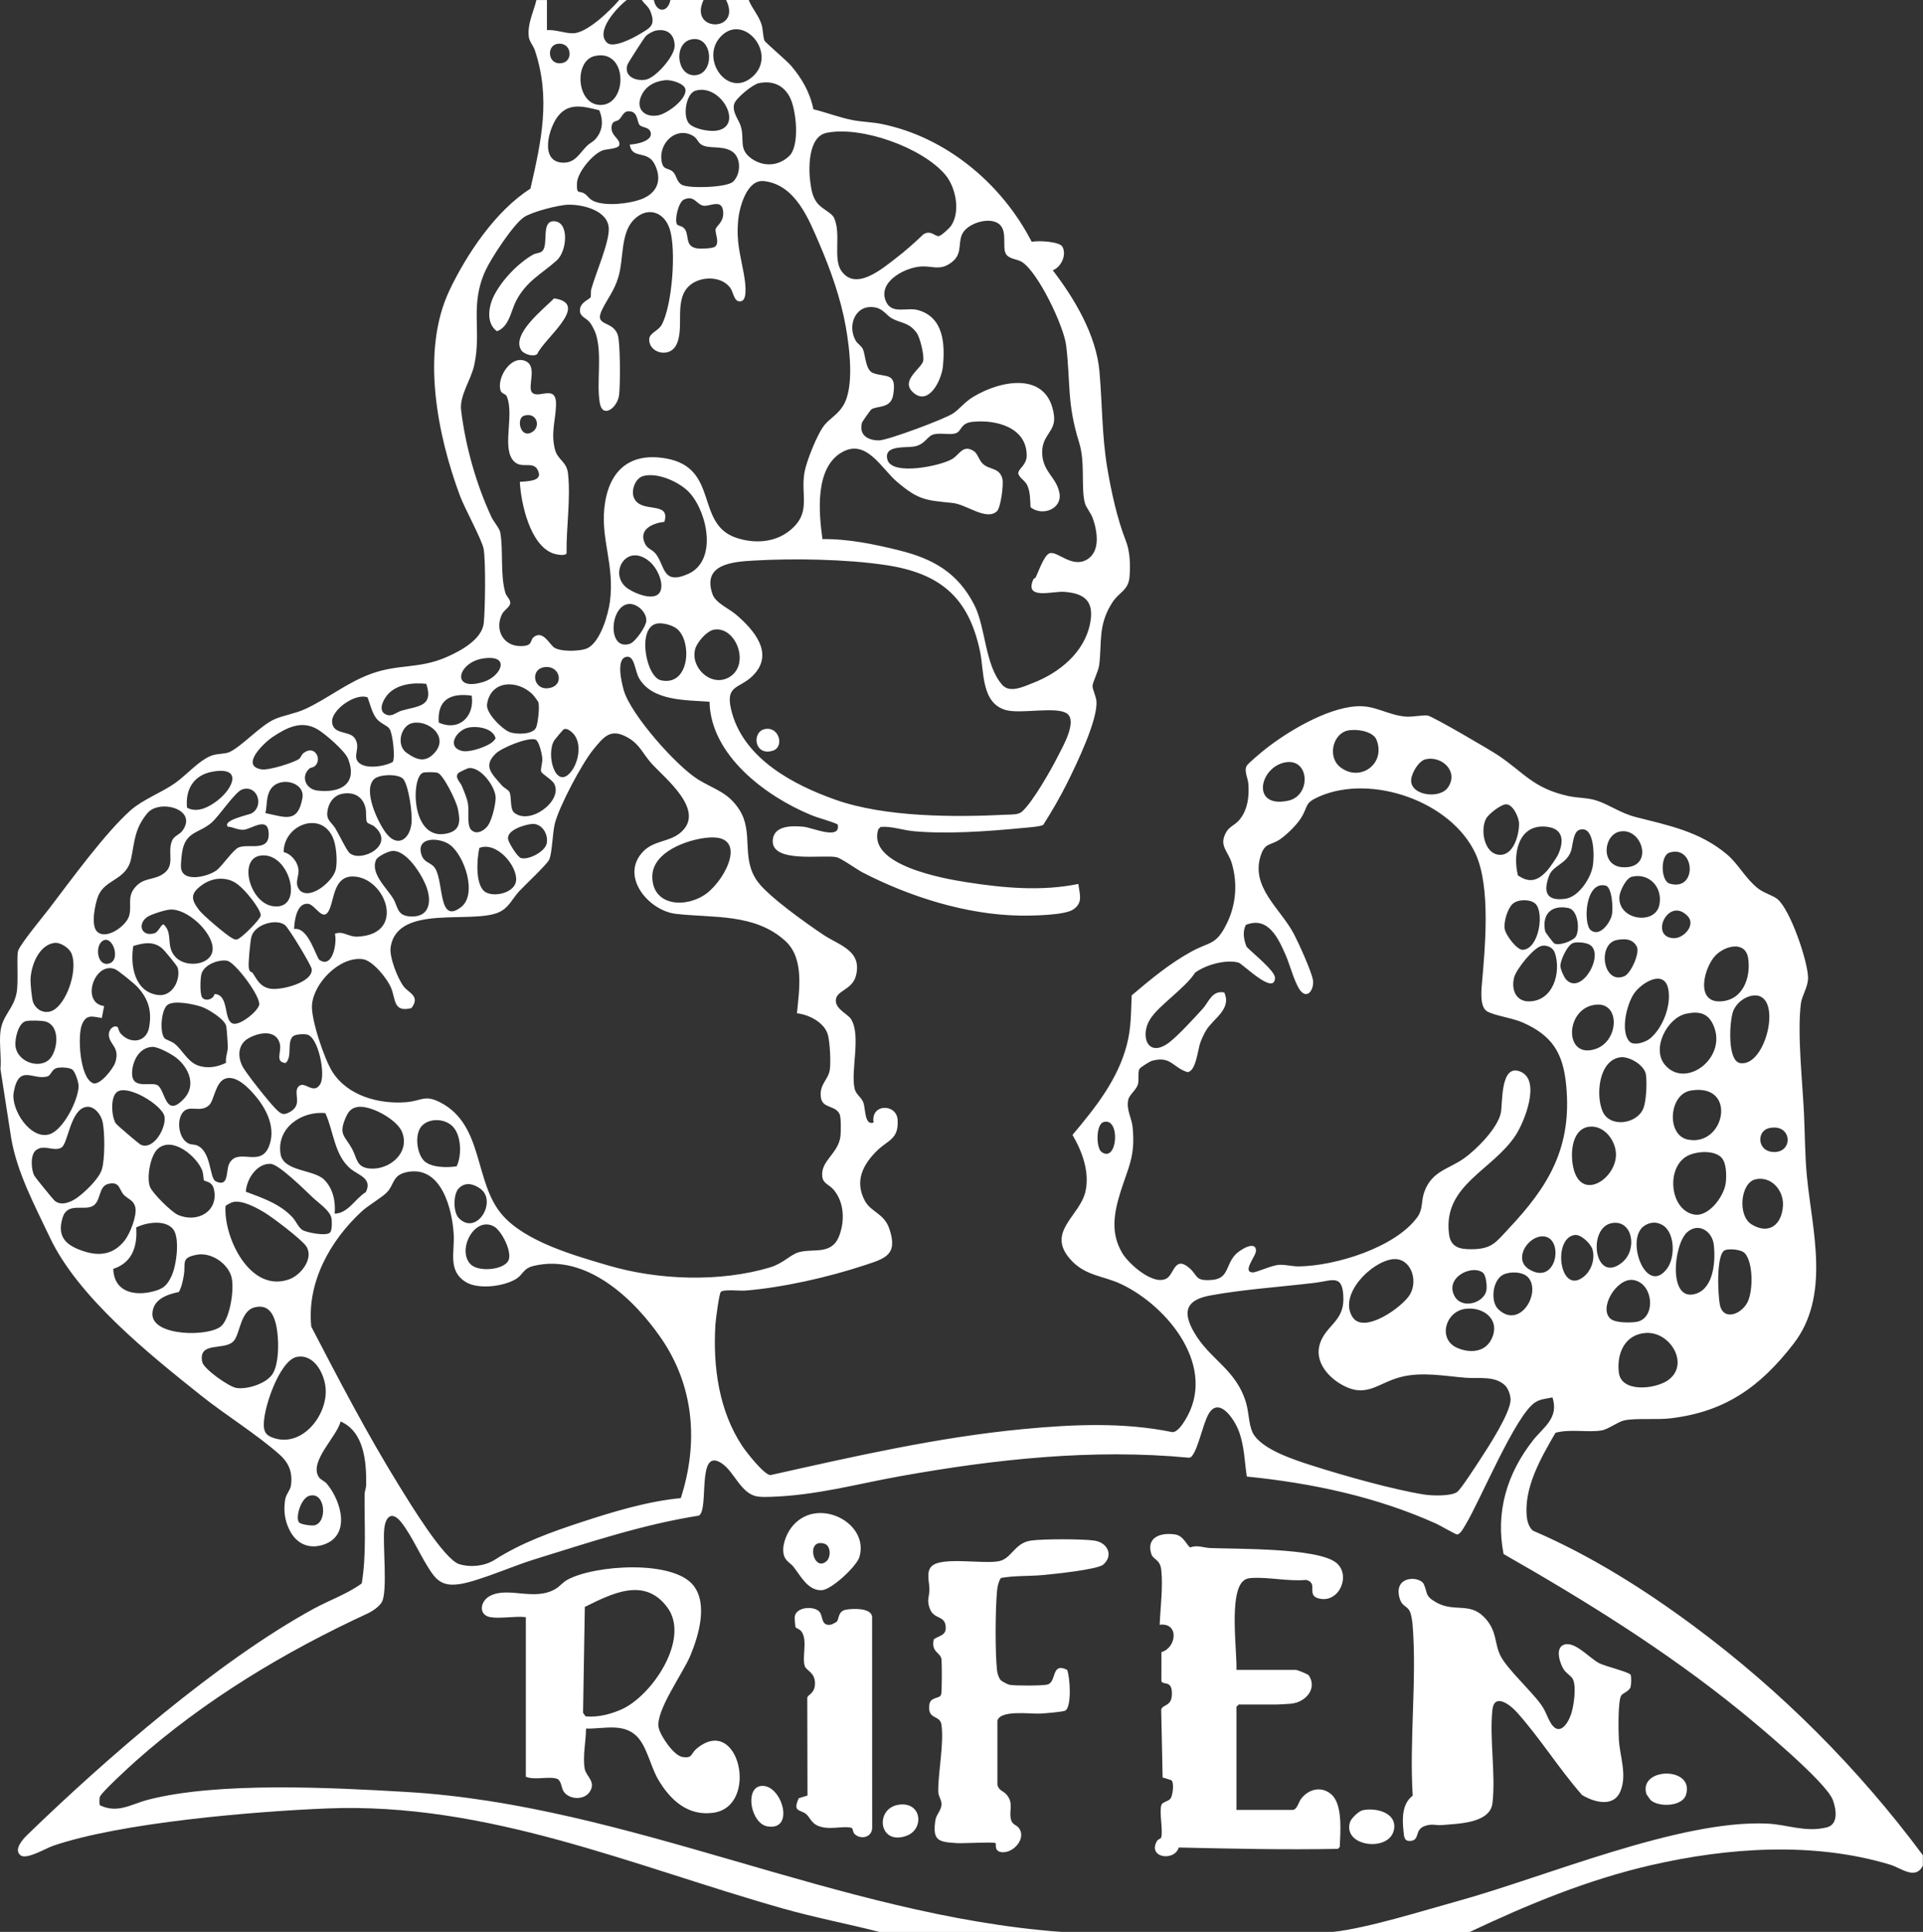 <?xml version="1.0" encoding="UTF-8"?> <svg xmlns="http://www.w3.org/2000/svg" width="459" height="461" viewBox="0 0 459 461" fill="none"><rect x="0" y="0" width="459" height="461" fill="#333333" stroke="none"/><g clip-path="url(#clip0_0_20)"><path d="M130.548 0V7.19C132.571 7.011 134.888 8.002 136.836 7.939C140.167 7.841 145.66 2.523 147.798 0H149.596C147.36 1.711 141.902 7.513 144.945 10.232C146.397 11.534 151.037 9.132 152.581 8.198C155.175 6.631 156.564 6.142 155.273 2.777C154.789 1.515 153.878 1.054 153.192 0.006H156.068C156.69 3.088 159.399 3.088 160.022 0.006H167.929C164.275 7.732 177.173 7.772 173.317 0.006H178.706C179.501 1.999 181.08 3.704 181.749 5.767C182.158 7.035 182.106 8.867 182.481 9.708C182.654 10.105 187.823 14.518 188.774 15.63C191.414 18.713 193.333 22.048 194.146 26.07C197.258 26.836 200.278 28.017 203.43 28.645C205.73 29.1 208.087 29.112 210.398 29.578C225.855 32.701 239.151 43.861 246.257 57.705C247.709 57.371 252.971 57.59 253.628 58.932C254.619 60.943 253.27 63.72 251.288 64.503C256.463 71.238 261.65 79.938 262.422 88.585C263.103 96.219 263.005 103.916 264.272 111.527C265.218 117.196 266.664 123.821 268.71 129.006C269.73 131.588 269.817 134.699 269.626 137.464C269.379 141.019 267.125 141.14 265.362 143.98C262.094 149.257 263.028 153.054 262.382 158.608C262.203 160.158 260.803 162.762 260.774 163.678C260.751 164.41 261.593 166.144 261.702 167.273C262.111 171.674 256.965 182.316 254.827 186.625C253.092 190.128 251.115 193.515 249.029 196.811C248.47 197.272 244.712 197.52 243.559 197.629C235.577 198.395 225.987 199.069 218.051 198.343C215.423 198.101 212.841 197.105 210.19 197.324L209.654 197.859C206.807 206.473 225.388 209.682 230.684 210.511C239.473 211.888 248.631 212.735 257.397 210.926C257.679 213.432 258.601 215.374 256.141 217.039C254.106 218.41 246.291 218.525 243.548 218.485C230.777 218.301 217.273 214.037 206.006 208.247C204.508 207.475 200.854 204.813 199.649 204.543C196.612 203.857 183.876 206.144 184.458 200.371C184.809 196.897 189.212 197.03 191.817 197.283C193.898 197.491 200.785 200.59 199.943 196.719C197.857 195.774 195.719 195.359 193.552 194.466C182.763 190.013 169.606 180.201 169.358 167.451C163.773 167.025 155.699 167.342 152.529 161.823C151.509 160.054 151.498 156.344 149.498 156.736C146.979 157.225 148.38 162.935 148.893 164.738C150.553 170.522 161.526 182.897 166.73 186.066C170.562 188.394 173.79 189.045 176.47 193.21C180.003 198.706 176.729 204.762 180.85 210.39C183.501 214.008 192.59 220.426 196.549 223.077C200.272 225.565 205.822 226.798 204.318 232.779C203.419 236.356 199.511 236.264 199.5 238.776C199.488 240.804 202.352 242.002 203.09 243.126C205.632 247.015 202.975 255.513 204.001 259.822C204.335 261.228 205.614 261.81 206.087 263.129C206.617 264.598 206.341 268.671 208.519 267.859C207.781 263.319 214 263.29 214.253 267.214C214.553 271.869 211.954 272.024 209.401 274.519C205.949 277.889 203.932 281.842 206.421 286.514C207.897 289.285 211.015 289.487 212.282 293.232C214.421 299.534 211.17 300.324 206.277 301.943C197.667 304.783 186.838 307.249 177.807 307.969C176.625 308.061 172.58 307.589 172.032 308.303C171.629 308.833 170.833 314.911 170.764 316.023C170.142 326.048 171.56 336.672 177.236 345.152C178.199 346.593 182.354 351.881 183.881 351.997C203.793 347.549 223.884 342.94 244.263 341.01C256.106 339.886 268.163 339.333 279.856 341.742C281.061 341.707 282.213 339.944 282.824 338.965C290.703 326.382 278.899 311.806 267.678 306.448C263.316 304.362 258.97 304.53 255.391 300.404C249.726 293.877 257.754 290.195 259.086 284.325C260.129 279.716 258.325 274.761 255.991 270.82C261.42 264.368 266.797 257.65 268.969 249.296C270.03 245.217 269.932 241.68 270.122 237.514C274.687 233.666 279.153 229.921 284.438 227.035C288.818 224.644 290.259 225.623 292.841 220.346C295.019 215.904 295.434 210.834 294.034 206.069C293.112 202.929 290.737 201.806 292.795 198.384C293.423 197.341 294.806 196.782 295.647 195.849C297.78 193.492 298.212 190.105 297.97 187.046C297.861 185.617 296.875 183.946 297.595 182.713C297.947 182.108 301.163 179.435 301.958 178.807C307.445 174.463 316.614 169.047 323.674 168.54C328.238 168.212 331.143 170.649 335.575 171C337.154 171.127 339.903 170.534 340.825 170.758C342.243 171.104 355.648 178.928 357.602 180.242C363.797 184.407 365.924 188.037 374.16 189.915C376.425 190.433 378.874 190.33 380.983 190.992C384.015 191.948 386.752 194.017 390.331 194.939C398.21 196.961 405.702 198.378 412.255 203.92C414.929 206.185 416.646 209.676 419.626 212.003C421.061 213.121 423.291 213.72 424.265 214.55C427.36 217.171 431.4 229.097 431.561 233.124C431.654 235.452 430.098 237.491 429.85 239.49C428.968 246.634 430.213 257.921 430.576 265.376C430.824 270.44 430.806 275.792 431.302 280.822C432.564 293.693 436.979 309.225 428.063 320.707C420.162 330.887 411.863 336.885 398.728 338.446C395.443 338.838 390.55 338.348 387.715 338.93C386.228 339.235 383.853 341.085 382.222 341.344C378.961 341.863 374.696 340.935 371.278 341.897C367.837 347.837 363.521 355.206 364.489 362.355C364.616 363.306 365.117 364.671 365.901 365.253C379.571 371.124 392.539 379.288 404.457 388.143C425.118 403.491 443.641 422.048 458.965 442.691V445.208C457.167 448.694 453.819 445.761 451.139 444.949C432.841 439.418 412.41 440.853 393.991 445.093C378.909 448.567 364.725 454.444 350.801 461.017H318.101C326.515 460.078 339.419 455.999 347.926 453.649C368.921 447.859 400.803 434.227 421.77 435.149C426.651 435.362 430.824 437.304 435.993 436.065C438.909 435.368 438.281 431.687 437.474 429.509C435.89 425.251 419.672 411.753 415.298 408.204C397.76 393.979 378.488 381.996 358.887 370.83C356.922 360.754 359.711 351.622 365.907 343.706C368.362 340.572 372.16 338.429 370.558 333.451C369.071 333.803 367.832 333.774 366.495 334.592C361.809 337.449 353.36 357.994 349.787 363.876C349.372 364.556 348.565 366.169 347.758 366.158C347.476 366.158 343.609 363.946 342.785 363.571C328.492 357.153 313.191 353.904 297.601 352.342C297.042 348.684 297.025 344.945 295.642 341.361C294.552 338.533 290.795 332.961 288.351 337.645C287.077 340.088 286.057 345.308 284.651 347.255C284.409 347.589 284.225 347.826 283.769 347.843C260.809 345.654 237.497 348.2 214.899 352.25C204.174 354.174 194.935 356.825 183.899 357.182C182.884 357.216 181.726 357.251 180.735 357.084C176.879 356.444 175.277 351.265 172.384 349.266C166.131 344.939 169.358 360.189 166.816 361.664C153.319 363.784 140.369 368.146 127.367 372.161C122.607 373.636 114.175 377.306 109.835 377.986C106.948 378.435 104.983 377.969 103.265 375.612C100.637 372.011 98.516 366.734 95.814 363.3C93.6 360.489 92.027 361.739 91.71 364.896C91.33 368.704 92.557 379.76 91.14 382.289C90.523 383.384 88.886 384.485 87.751 385.009C67.96 394.146 48.791 405.669 32.412 420.222C31.047 421.437 24.021 427.827 23.802 428.858C23.721 429.238 23.681 430.529 23.843 430.776C28.119 432.822 31.265 430.523 35.213 429.492C51.973 425.107 79.331 426.571 96.914 427.596C150.201 430.701 200.128 457.1 253.415 461.006H209.931C202.301 459.064 194.514 457.584 186.936 455.435C151.002 445.26 116.302 429.947 77.878 431.543C60.329 432.269 28.949 434.901 12.737 440.427C10.875 441.06 6.334 443.843 4.893 442.708C3.181 441.36 5.481 438.842 6.541 437.817C25.26 419.68 52.088 396.341 74.812 383.914C78.628 381.829 82.841 380.388 86.345 377.842C87.503 370.848 86.944 363.681 87.025 356.6C87.03 355.839 87.382 355.137 87.394 354.457C87.486 348.978 86.996 341.695 81.296 339.189C80.455 342.773 73.689 348.799 76.098 352.463C76.53 353.12 77.469 353.397 78.051 354.1C81.567 358.346 83.855 366.717 76.858 368.704C73.447 369.678 70.674 368.186 69.136 365.167C67.948 362.839 67.637 360.379 68.081 357.769C68.306 356.467 69.28 355.649 69.447 354.468C69.885 351.374 68.969 349.087 66.727 347.094C61.298 342.266 53.921 337.726 48.059 333.059C35.686 323.202 18.644 309.576 11.872 295.225C8.282 287.614 4.138 279.975 2.691 271.708L0.11 255.115C0.357 252.269 -0.225 248.91 0.11 246.133C0.582 242.221 3.233 240.833 3.971 236.881C4.455 234.282 3.902 228.008 4.34 226.839C5.008 225.053 10.282 218.721 11.82 216.705C16.921 210.016 25.174 198.655 31.208 193.331C34.061 190.813 38.475 189.166 41.697 186.936C44.515 184.983 47.702 181.181 50.78 180.213C51.973 179.838 53.782 179.902 54.722 179.481C57.678 178.156 62.156 173.109 65.545 171.623C67.712 170.672 70.455 170.286 72.824 169.203C78.23 166.72 82.869 162.819 88.771 160.717C95.266 158.401 100.124 159.656 106.718 156.741C109.974 155.301 115.097 152.553 115.478 148.612C115.812 145.121 115.968 134.243 115.443 131.006C115.103 128.926 110.884 121.252 109.795 118.325C104.395 103.824 100.384 83.827 107.288 69.274C111.42 60.568 118.405 50.204 126.606 45.024C129.223 33.64 131.476 23.46 127.684 12.047C127.298 10.883 126.37 9.927 126.226 8.838C125.823 5.744 127.344 2.898 128.036 0.017H130.548V0ZM156.69 7.271C155.895 7.409 154.662 8.06 154.114 8.653C153.705 9.097 149.884 15.025 149.757 15.44C148.876 18.246 151.705 19.392 154.068 19.024C156.431 18.655 161.03 13.435 161.03 10.964C161.03 8.285 159.353 6.804 156.69 7.271ZM172.003 8.751C167.035 14.04 173.663 23.541 179.599 18.327C185.772 12.899 177.484 2.915 172.003 8.751ZM164.949 9.414C160.702 10.353 161.485 18.246 165.923 17.952C170.776 17.635 170.211 8.244 164.949 9.414ZM132.975 10.48C130.335 10.952 130.756 15.751 134.243 15.031C136.957 14.472 136.387 9.869 132.975 10.48ZM141.942 13.372C136.825 14.553 137.608 25.384 143.614 25.038C149.878 24.675 149.798 11.563 141.942 13.372ZM158.863 19.122C156.264 19.381 154.057 20.527 153.014 22.999C151.676 26.168 154.08 28.15 157.163 27.51C159.307 27.067 163.848 23.759 163.618 21.397C163.474 19.905 160.137 19.001 158.857 19.127L158.863 19.122ZM181.121 19.842C179.64 20.147 175.669 23.408 175.254 24.779C174.677 26.698 176.326 28.536 176.81 30.097C177.795 33.271 176.159 35.616 179.444 37.886C182.325 39.874 185.887 39.643 188.411 37.195C190.936 34.746 190.1 26.122 188.48 23.103C186.947 20.245 184.308 19.191 181.121 19.842ZM166.021 21.634C163.785 22.29 162.961 27.401 164.321 29.29C165.341 30.708 168.92 31.359 170.568 31.226C177.951 30.633 172.234 19.813 166.021 21.634ZM143.043 26.312C139.441 25.436 135.874 24.376 133.24 27.66C130.906 30.564 128.739 38.629 134.335 38.819C137.222 38.917 138.231 36.717 140.064 34.844C140.657 34.233 141.476 33.894 142.069 33.254C143.896 31.272 144.063 28.76 143.043 26.312ZM150.316 34.498C151.809 34.452 156.339 33.617 155.175 31.261C154.719 30.339 153.14 30.402 152.656 29.82C152.034 29.071 152.282 26.842 150.472 26.582C148.795 26.341 148.668 27.683 147.763 28.536C147.227 29.043 146.213 28.726 146 30.028C145.602 32.459 148.155 33.052 147.821 34.62C147.631 35.507 144.743 35.587 143.942 35.852C141.539 36.648 137.833 41.101 137.724 43.653C137.597 46.632 138.173 45.341 139.51 46.205C140.317 46.724 140.623 47.502 141.689 47.98C144.513 49.253 149.942 48.637 152.835 47.623C156.84 46.228 158.177 42.985 156.247 39.171C154.506 35.726 150.841 38.117 150.316 34.504V34.498ZM174.626 36.071C172.153 34.573 168.857 35.726 167.179 34.337C166.476 33.755 166.384 32.926 165.243 32.321C161.249 30.189 157.307 34.193 157.883 38.243C158.241 40.767 159.393 39.92 160.569 40.945C161.537 41.792 161.462 43.423 162.788 44.114C164.551 45.036 173.496 44.759 174.983 43.348C176.885 41.545 176.988 37.494 174.626 36.066V36.071ZM197.292 31.704C192.785 32.615 192.935 40.531 193.477 43.976C193.731 45.595 193.978 46.908 194.935 48.268C196.065 49.881 198.485 50.665 199.096 52.013C200.837 55.884 198.762 61.686 200.831 64.647C204.266 69.562 210.588 64.106 213.885 61.582C216.173 59.831 218.34 57.883 220.426 55.896C222.253 54.807 223.169 56.489 224.103 56.334C224.702 56.236 226.616 54.456 227.019 53.868C229.301 50.509 228.149 44.656 225.607 41.671C220.086 35.178 205.597 30.016 197.298 31.698L197.292 31.704ZM132.099 154.391C133.545 155.618 138.594 155.462 140.231 154.667C143.297 153.175 145.187 146.659 145.59 143.502C146.703 134.929 143.475 128.955 144.242 121.315C145.118 112.604 150.04 107.828 158.95 109.395C171.709 111.642 165.883 124.91 175.628 128.292C179.766 129.727 184.619 129.56 188.209 126.834C193.88 122.525 191.016 118.354 192.025 112.685C192.497 110.029 195.137 103.38 196.854 101.347C198.203 99.751 199.932 98.961 201.269 96.778C203.972 92.359 202.779 83.072 201.88 77.967C200.71 71.319 198.301 64.52 195.644 58.333C193.056 52.301 189.892 44.097 182.371 43.215C178.285 42.737 176.476 49.391 176.187 52.652C175.726 57.832 176.7 60.637 177.536 65.31C177.772 66.629 178.568 71.336 177.029 71.832C175.242 72.402 175.115 69.884 174.389 68.813C172.441 65.944 167.762 65.834 165.07 67.758C160.35 71.135 163.756 78.469 161.243 82.617C159.584 85.353 154.95 84.23 154.956 81.021C154.956 79.442 157.111 79.01 157.935 77.506C160.46 72.921 161.457 59.514 159.843 54.611C158.454 50.4 154.397 49.219 151.238 52.485C148.08 55.752 148.899 61.761 147.602 66.099C146.645 69.308 145.141 71.054 143.775 73.767C141.585 78.1 146.224 76.268 147.458 79.932C148.08 81.781 148.074 92.031 147.769 94.289C147.348 97.377 143.787 99.97 143.153 96.098C142.34 91.161 143.764 84.691 142.248 79.759C142.017 79.004 141.257 77.512 140.778 76.919C139.902 75.836 138.502 75.64 138.427 74.2C138.317 72.068 140.807 71.474 140.98 70.887C141.118 70.414 140.951 69.665 141.141 68.974C142.161 65.264 145.481 57.797 145.308 54.456C145.089 50.25 139.234 48.809 135.764 48.844C133.407 48.867 126.998 50.526 125.068 51.823C122.543 53.517 117.218 61.617 115.881 64.555C112.06 72.921 115.005 78.653 113.213 87.041C112.417 90.757 109.628 94.358 110.066 97.93C111.121 106.543 113.651 115.502 117.305 123.383C117.794 124.444 119.218 126.045 119.402 127.036C120.186 131.259 119.333 137.205 120.665 141.583C120.878 142.286 121.829 143.024 121.794 143.911C121.76 144.798 120.301 145.628 119.858 146.498C118.002 150.168 120.054 154.189 124.267 154.172C127.39 154.16 126.301 152.829 127.477 151.959C129.528 150.438 131.067 153.509 132.11 154.391H132.099ZM170.707 58.84C171.779 57.912 170.707 55.694 170.793 54.801C170.879 53.908 172.672 53.154 172.626 50.837C172.557 47.185 169.462 49.345 167.917 49.086C166.2 48.798 165.75 46.488 163.249 47.617C161.912 48.222 160.932 52.56 161.612 53.551C161.889 53.954 162.995 53.851 163.566 54.83C164.488 56.409 163.537 58.794 166.321 59.261C167.151 59.399 170.136 59.33 170.701 58.84H170.707ZM247.19 137.833C247.905 136.352 249.23 132.411 250.568 132.008C252.446 131.444 255.922 135.713 259.541 133.466C262.745 131.472 261.886 126.598 260.809 123.608C260.405 122.479 259.207 121.004 258.97 120.123C257.956 116.36 259.097 110.501 257.587 105.633C254.619 96.052 255.581 91.817 254.492 82.501C253.956 77.898 247.853 65.022 243.934 62.516C242.753 61.761 240.614 61.865 239.986 60.355C239.3 58.707 240.355 55.395 238.736 53.701C236.586 51.454 230.69 53.205 229.566 56.069C228.587 58.575 229.895 60.949 226.483 63.046C224.12 64.498 222.328 63.432 219.832 63.587C216.08 63.823 209.608 67.136 211.378 71.711C212.726 75.208 216.386 73.22 219.146 74.004C225.255 75.732 225.595 82.098 225.054 87.491C224.725 90.734 221.613 97.072 217.89 93.586C214.807 90.7 220.115 87.877 220.374 86.027C220.576 84.616 219.607 80.531 218.778 79.402C216.899 76.85 215.014 77.166 212.87 75.968C211.677 75.3 210.836 73.762 208.992 73.381C204.208 72.402 202.116 77.674 204.272 81.332C204.71 82.069 205.557 82.478 205.937 83.262C206.606 84.656 206.542 88.361 208.433 89.029C211.568 90.141 214.127 88.747 213.182 94.301C212.622 97.59 209.286 96.766 207.966 97.706C207.758 97.855 205.822 100.586 205.747 100.874C204.975 103.812 207.13 105.086 209.793 105.086C211.867 105.086 225.688 99.924 227.555 98.61C229.186 97.463 230.264 95.931 232.281 94.71C238.966 90.642 250.164 88.545 251.565 99.088C252.089 103.058 248.712 103.634 248.758 107.978C248.804 112.575 252.095 113.728 252.867 117.582C253.639 121.436 248.798 123.314 245.974 121.033C245.894 119.356 245.928 117.421 245.219 115.859C244.66 114.615 243.473 114.252 243.047 113.019C243.012 111.809 245.041 111.031 245.058 108.761C245.115 101.952 237.698 100.068 232.119 100.661C229.134 100.978 229.601 102.96 228.051 103.415C226.639 103.83 224.558 103.231 222.887 103.645C221.336 104.031 220.91 105.892 218.53 106.48C216.438 106.993 210.79 106.007 211.827 109.7C212.928 113.607 224.547 111.193 227.307 109.51C229.111 108.41 229.86 105.933 232.511 107.69C233.33 108.231 233.687 109.839 234.586 110.674C236.223 112.195 238.54 111.498 239.26 114.258C239.606 115.583 238.851 121.154 237.975 121.978C235.433 124.363 230.771 120.376 227.388 120.025C220.922 119.356 219.308 119.379 214.109 114.978C210.375 111.815 206.779 104.561 200.935 107.932C194.457 111.659 195.431 122.364 196.313 128.644C202.427 128.557 208.721 129.865 214.645 131.334C222.668 133.322 228.598 136.623 232.546 144.337C235.33 149.77 235.036 158.792 239.277 163.476C241.087 165.47 244.384 163.822 246.614 162.952C252.844 160.532 258.792 155.716 260.181 148.854C261.235 143.64 259.086 141.583 253.979 141.226C251.207 141.03 244.435 143.225 246.643 138.265C246.758 138 247.144 137.936 247.184 137.844L247.19 137.833ZM153.446 113.618C151.717 114.125 150.645 116.827 151.233 118.561C152.679 122.807 160.16 119.27 158.587 124.513C155.716 124.858 152.264 126.351 153.993 129.813C154.547 130.919 155.699 131.173 156.431 132.043C158.782 134.843 157.976 139.717 164.217 136.969C171.243 133.869 168.926 122.485 164.684 117.686C162.361 115.058 156.915 112.598 153.446 113.618ZM155.221 134.146C149.521 129.093 145.014 137.09 149.832 140.431C151.705 141.727 157.054 143.922 157.78 140.592C158.235 138.518 156.742 135.499 155.215 134.146H155.221ZM180.078 133.754C175 134.042 167.537 134.526 170.061 141.768C170.805 143.894 173.899 145.144 175.634 146.613C179.997 150.312 185.005 156.061 179.593 161.333C176.343 164.502 172.804 163.315 174.729 170.159C177.813 181.129 189.322 187.259 199.35 190.813C211.228 195.025 227.716 195.031 240.349 194.403C241.508 194.345 243.058 194.449 243.928 193.683C246.516 191.401 250.89 183.669 252.55 180.386C253.634 178.242 257.172 172.13 254.717 170.298C252.262 168.465 243.721 170.436 240.119 169.445C234.165 167.803 234.926 160.261 233.935 155.503C231.203 142.361 224.241 136.704 211.164 134.797C201.793 133.425 189.466 133.224 180.072 133.754H180.078ZM149.873 144.147C145.493 144.856 144.98 155.37 150.339 153.624C151.665 153.192 154.178 149.511 154.264 148.192C154.408 146.025 151.901 143.813 149.878 144.141L149.873 144.147ZM156.679 148.831C152.022 149.868 154.189 161.54 157.757 162.335C164.817 163.908 165.295 152.461 161.278 149.828C160.143 149.085 158.01 148.531 156.679 148.825V148.831ZM170.349 150.271C168.666 150.6 166.378 153.261 165.94 154.852C164.719 159.288 169.658 163.937 173.865 161.702C179.3 158.815 175.669 149.234 170.349 150.271ZM115.374 157.116C109.144 158.02 107.438 165.285 115.541 162.67C119.61 161.356 121.996 156.159 115.374 157.116ZM129.742 159.236C126.272 159.933 127.505 165.366 131.649 164.047C134.767 163.056 133.413 158.504 129.742 159.236ZM101.75 163.177C98.545 162.814 94.419 163.275 92.298 166.023C91.376 167.21 90.206 169.629 92.108 170.488C93.589 171.156 94.557 169.958 95.86 169.577C99.669 168.46 103.588 168.696 101.75 163.177ZM127.189 165.769C123.598 162.111 117.08 162.243 116.25 168.074C115.95 170.154 119.863 174.025 121.667 174.705C123.189 175.275 127.148 175.344 127.944 173.639C128.405 172.654 128.866 168.5 128.479 167.538C128.37 167.267 127.442 166.034 127.183 165.775L127.189 165.769ZM112.585 166C107.542 165.297 104.337 166.944 104.729 172.418C109.513 174.601 113.34 171.018 112.585 166ZM87.739 166.414C84.863 165.285 79.118 169.358 79.267 172.239C79.434 175.425 83.4 174.261 84.679 176.157C86.172 178.369 84.166 180.276 85.469 181.803C87.065 183.675 91.733 182.921 93.733 181.832C94.396 180.835 93.75 175.12 92.984 173.927C92.436 173.069 90.748 172.671 89.791 171.369C88.759 169.969 88.344 168.016 87.739 166.414ZM98.476 172.527C95.698 173.08 94.477 177.77 97.007 179.602C99.537 181.434 101.686 182.091 103.911 179.423C107.011 175.696 102.314 171.767 98.482 172.527H98.476ZM73.89 183.364C71.741 185.19 72.905 188.307 75.74 188.647C81.302 189.316 85.48 187.011 83.042 180.99C82.299 179.153 77.498 174.993 75.688 173.973C71.896 171.836 68.473 173.616 65.101 175.84C63.05 177.194 57.16 182.794 62.479 183.595C64.145 183.848 69.977 182.056 71.366 181.111C71.798 180.818 71.942 180.069 72.507 179.648C75.124 177.707 76.904 181.094 75.233 182.736C74.789 183.174 74.184 183.128 73.896 183.364H73.89ZM111.766 173.633C109.08 174.186 106.527 178.035 110.049 179.135C111.772 179.677 115.241 178.461 116.792 177.574C117.385 177.234 117.962 176.791 118.296 176.174C117.668 173.76 113.997 173.172 111.772 173.628L111.766 173.633ZM136.531 174.757C136.018 174.302 135.159 173.645 134.502 174.071C134.364 174.163 132.491 176.376 132.347 176.6C130.185 179.896 132.6 188.757 136.3 184.148C138.202 181.774 139.038 176.986 136.536 174.757H136.531ZM321.622 174.342C318.141 175.125 316.781 180.639 319.922 183.076C324.596 186.706 330.82 182.321 328.578 176.572C327.731 174.405 323.639 173.881 321.622 174.336V174.342ZM190.227 241.795C190.745 236.241 192.025 228.751 187.495 224.58C180.21 217.868 170.073 219.09 161.313 218.064C154.777 217.298 147.855 209.036 153.532 203.177C156.051 200.579 159.561 200.936 162.177 198.891C168.822 193.683 158.955 185.951 155.515 182.177C153.469 179.936 152.754 177.643 149.838 175.995C145.769 173.697 144.184 175.696 141.533 178.968C138.882 182.241 133.482 192.386 132.445 196.471C131.851 198.81 131.834 203.448 131.073 205.159C130.583 206.248 125.143 211.347 123.892 212.706C122.29 214.446 121.448 216.612 119.143 217.661C112.671 220.611 94.984 215.633 93.255 225.911C92.846 228.337 94.92 233.522 96.39 235.44C97.525 236.927 100.413 237.693 98.2 240.556C93.814 241.657 94.494 238.465 93.341 235.711C92.407 233.487 88.978 229.172 86.529 228.872C81.117 228.204 74.847 234.536 74.467 239.825C74.219 243.281 77.452 252.828 79.36 255.795C83.037 261.516 90.448 263.509 96.932 263.008C100.66 262.72 101.317 261.107 105.133 263.083C115.564 268.487 113.086 282.164 119.933 289.965C125.534 296.36 137.228 299.632 145.273 301.995C157.169 305.486 171.859 305.999 183.801 302.432C186.884 301.511 188.705 299.373 190.613 298.826C194.163 297.806 198.531 299.615 200.318 294.879C201.667 291.302 201.534 286.906 198.964 283.881C197.944 282.683 196.491 282.452 196.278 280.816C195.771 276.973 200.128 275.337 200.612 271.097C200.721 270.117 200.768 266.649 200.422 265.894C199.384 263.607 196.243 264.633 195.921 261.769C195.569 258.658 197.719 257.69 198.065 255.259C198.33 253.41 198.099 248.945 197.655 247.107C196.912 244.025 193.149 242.123 190.215 241.789L190.227 241.795ZM122.745 193.93C126.514 197.007 134.381 191.096 132.3 187.069C131.701 185.916 129.35 184.758 129.16 184.073C128.992 183.474 129.505 182.039 129.442 180.967C129.39 180.08 128.681 176.767 127.799 176.474C125.978 175.869 119.789 178.409 118.325 179.821C115.172 182.863 117.472 184.707 119.765 187.391C120.255 187.967 121.368 188.544 121.564 188.918C122.203 190.116 121.615 193.008 122.745 193.93ZM340.312 181.169C338.629 181.544 336.993 184.372 336.837 185.991C336.474 189.834 343.626 190.773 345.609 187.91C348.248 184.102 344.174 180.311 340.312 181.169ZM306.897 181.901C300.638 182.915 298.477 192.962 307.45 191.073C312.989 189.909 312.626 180.967 306.897 181.901ZM116.054 197.497C117.333 196.275 118.215 192.334 118.307 190.56C118.44 187.916 114.728 182.794 111.778 183.312C111.541 183.353 109.588 184.28 109.449 184.424C108.389 185.484 109.859 186.596 110.25 187.57C110.781 188.883 111.495 190.479 111.709 191.856C112.002 193.717 111.345 197.157 112.596 198.153C113.778 199.092 115.08 198.43 116.054 197.497ZM52.002 190.946C55.707 188.048 57.92 182.874 50.751 184.13C46.273 184.914 44.187 188.336 44.642 192.732C47.184 194.126 50.082 192.45 52.002 190.952V190.946ZM100.966 184.39C98.125 185.352 98.021 200.302 106.21 198.977C109.974 198.366 109.933 196.045 109.259 192.864C108.919 191.257 105.853 184.822 104.424 184.401C103.824 184.228 101.525 184.2 100.966 184.39ZM89.336 185.876C86.489 188.509 90.218 196.292 92.165 198.816C94.943 202.411 97.848 200.204 98.228 196.385C98.453 194.12 97.612 187.864 96.35 186.014C95.364 184.568 90.586 184.724 89.341 185.882L89.336 185.876ZM63.349 194.028C68.075 194.985 71.078 196.546 72.184 190.445C72.882 186.59 66.738 185.144 64.623 188.302C63.476 190.018 63.805 192.104 63.344 194.028H63.349ZM359.953 293.335C369.716 283.034 375.272 273.741 373.825 258.894C373.088 251.301 370.535 247.153 363.538 244.03C361.025 242.907 356.991 242.417 355.043 241.386C353.222 240.43 353.55 236.662 353.712 234.818C354.461 226.176 355.879 211.623 352.167 203.655C346.381 191.246 327.455 184.655 315.012 190.013C311.197 191.66 312.395 192.248 310.528 195.227C309.496 196.874 306.978 199.357 305.307 200.429C303.341 201.691 302.033 201.143 301.071 203.742C298.177 211.577 305.658 216.751 308.851 222.892C310.038 225.174 312.937 231.54 313.381 233.821C313.721 235.573 312.482 238.258 310.764 236.783C309.22 235.452 307.877 230.163 306.938 228.037C305.157 224.016 302.776 218.531 297.371 220.703C296.529 222.333 296.881 224.275 297.538 225.905C298.84 227.328 304.39 231.672 304.327 233.372C304.177 237.658 296.593 229.938 295.584 229.685C292.512 228.901 287.781 230.232 285.251 232.11C282.882 235.838 276.577 239.876 274.485 243.264C272.059 247.193 273.932 252.557 278.974 248.829C281.09 247.262 285.124 242.849 287.054 240.741C288.53 239.128 289.285 236.247 292.218 236.829C294.039 240.827 289.636 242.993 287.884 245.874C287.389 246.686 286.824 247.908 286.501 248.806C285.885 250.518 285.475 255.639 283.447 255.835C279.856 254.723 279.551 251.918 275.004 253.116C274.479 253.254 272.162 254.683 271.961 255.104C271.528 255.997 271.926 257.512 271.615 258.71C271.263 260.081 269.529 261.199 269.286 262.489C268.831 264.915 270.116 266.712 270.341 268.942C271.044 275.936 269.338 278.408 267.465 284.382C265.875 289.464 265.022 294.269 267.897 299.056C269.448 301.637 275.309 306.857 278.456 305.071C280.271 304.034 280.358 299.598 283.833 302.53C286.057 304.409 285.078 305.722 289.233 305.423C293.388 305.123 292.466 301.851 294.956 299.287C295.901 298.319 299.664 295.888 299.797 298.382C299.866 299.69 296.448 303.435 298.927 303.631C299.895 303.706 303.48 301.891 305.405 301.81C306.938 301.747 308.407 302.214 310.073 302.19C318.689 302.075 332.953 297.737 338.266 290.495C339.753 288.467 339.137 286.618 340.001 284.325C341.834 279.433 345.661 279.053 349.378 276.455C352.415 274.335 357.481 269.207 358.236 265.549C358.703 263.296 358.046 253.611 362.973 255.743C367.849 257.846 363.832 267.75 361.775 270.889C356.213 279.37 344.416 282.746 345.857 294.418C346.254 297.639 348.364 298.123 351.326 298.094C356.127 298.054 357.066 296.4 359.971 293.335H359.953ZM54.37 197.26C53.039 195.705 59.396 194.443 60.018 194.103C63.084 192.438 61.551 187.236 57.863 188.353C56.134 188.878 52.319 194.771 50.428 196.367C47.639 198.724 44.654 198.424 43.633 202.509C43.391 203.488 43.097 206.196 43.218 207.164C43.674 210.678 49.702 209.169 51.679 207.682C53.091 206.622 55.604 202.768 56.987 202.209C59.436 201.218 64.565 203.494 64.11 198.516C63.77 194.8 59.92 197.906 58.139 197.998C56.704 198.073 55.73 197.364 54.376 197.26H54.37ZM81.584 189.442C79.492 189.874 78.27 191.885 78.115 193.902C77.971 195.785 79.1 196.154 80.034 197.652C80.818 198.914 82.708 202.924 83.457 203.569C86.149 205.902 94.511 201.737 89.411 197.26C88.915 196.828 87.837 196.575 87.607 196.189C87.249 195.607 87.48 193.907 87.272 192.928C86.667 190.03 84.385 188.855 81.584 189.437V189.442ZM359.371 191.931C358.121 192.058 355.36 194.23 354.761 195.267C353.257 197.871 354.207 203.753 357.884 203.978C361.273 204.185 362.564 199.283 362.587 196.627C362.599 195.036 361.06 191.764 359.371 191.931ZM23.197 222.322C25.387 224.379 30.205 220.922 30.845 218.473C31.485 216.025 30.326 214.112 32.142 211.865C34.084 209.468 36.274 210.027 38.452 208.835C42.158 206.807 39.812 203.707 41.046 200.648C41.536 199.432 42.844 199.213 43.593 198.165C47.235 193.037 38.003 190.618 35.167 194.057C32.113 197.762 32.17 200.659 31.289 204.911C30.205 210.12 25.007 209.705 23.399 213.91C22.673 215.806 21.618 220.841 23.197 222.328V222.322ZM71.723 212.608C74.317 214.694 79.607 210.154 80.161 207.423C80.535 205.568 80.305 202.319 79.694 200.51C77.221 193.187 67.712 196.586 67.706 203.333C69.614 203.753 71.262 205.937 71.262 207.861C71.262 209.434 70.162 211.041 71.723 212.608ZM126.877 196.621C125.212 196.811 120.93 198.044 121.27 200.233C121.396 201.074 123.477 204.485 124.341 204.744C126.18 205.286 130.053 203.217 130.479 201.322C130.986 199.069 129.304 196.35 126.883 196.627L126.877 196.621ZM371.889 203.955C373.393 200.659 373.163 197.629 368.979 197.26C362.397 196.678 361.031 203.753 362.305 208.881C365.152 210.868 367.186 210.102 369.342 207.688C369.912 207.049 371.561 204.664 371.889 203.955ZM376.949 198.038C375.474 198.551 375.405 201.789 375.03 202.947C373.993 206.167 370.731 206.473 369.803 208.858C368.27 212.81 369.071 215.103 373.624 214.469C376.742 214.037 379.514 209.82 380.125 206.962C380.603 204.738 380.718 196.725 376.949 198.032V198.038ZM386.677 198.418C382.684 199.173 381.929 206.674 387.357 206.945C394.953 207.32 392.101 197.393 386.677 198.418ZM168.926 199.876C164.062 200.325 155.607 203.292 155.699 209.284C155.803 216.359 163.906 216.728 168.615 213.225C173.323 209.722 178.7 198.971 168.932 199.876H168.926ZM103.479 206.726C106.135 209.382 104.28 220.893 110.043 216.463C113.985 213.432 110.896 204.157 107.369 201.576C104.966 199.818 99.398 199.582 100.534 203.742C101.087 205.77 102.441 205.689 103.479 206.726ZM114.417 202.33C113.829 204.917 113.311 211.629 116.077 212.989C118.388 214.118 123.027 212.896 123.2 210.027C123.414 206.49 118.503 200.729 114.417 202.336V202.33ZM93.451 203.085C92.552 203.212 90.142 204.347 89.768 205.176C88.333 208.362 92.292 211.877 93.831 214.394C95.064 216.417 94.672 218.56 98.079 218.692C102.649 218.877 103.069 214.97 101.744 211.508C100.672 208.702 96.937 202.584 93.445 203.085H93.451ZM398.515 203.442C396.221 204.145 396.411 210.217 398.515 210.845C405.2 212.845 404.647 201.564 398.515 203.442ZM62.191 204.162C56.837 204.923 59.58 215.345 65.055 216.221C72.847 217.471 69.268 203.154 62.191 204.162ZM79.936 222.829C81.907 222.017 83.071 223.618 85.44 223.497C97.099 222.91 92.021 209.347 84.339 209.152C79.849 209.036 79.815 214.049 78.731 216.774C77.221 220.576 75.343 215.817 73.504 215.662C70.801 215.431 70.282 219.695 70.196 221.682C73.642 221.095 75.429 228.504 76.276 229.08C79.458 231.223 80.489 224.799 79.936 222.835V222.829ZM389.542 209.198C388.089 209.532 386.608 212.672 386.528 214.02C386.199 219.562 394.959 220.795 396.043 216.054C396.999 211.859 393.737 208.23 389.548 209.198H389.542ZM52.388 209.682C50.872 209.728 49.293 210.373 48.077 211.278C45.357 213.305 45.616 214.682 47.547 217.2C48.492 218.433 53.978 223.1 55.315 223.808C55.771 224.05 56.042 224.275 56.612 224.154C57.592 223.947 61.966 219.545 62.208 218.554C62.468 217.488 59.868 214.222 59.027 213.271C57.09 211.099 55.488 209.595 52.388 209.687V209.682ZM379.687 221.947C381.802 223.682 384.245 220.323 384.724 218.398C385.087 216.952 384.804 211.744 383.277 211.329C378.338 210.096 377.848 220.438 379.687 221.947ZM361.02 215.714C359.786 216.895 358.835 220.121 359.181 221.798C359.458 223.146 362.069 226.775 363.532 226.649C367.428 226.314 368.639 217.557 366.443 215.616C365.198 214.515 362.247 214.544 361.02 215.719V215.714ZM376.206 223.365C377.145 221.475 376.546 217.108 374.367 216.676C370.258 215.858 368.01 218.145 368.811 222.23C368.869 222.535 370.8 225.012 370.961 225.11C372.085 225.802 375.652 224.488 376.206 223.365ZM41.916 228.394C44.561 231.177 50.907 230.215 50.757 226.24C50.607 222.264 44.584 216.751 40.579 217.045C39.42 217.131 36.089 218.156 35.138 218.819C32.718 220.507 33.761 223.624 36.862 222.696C37.916 222.379 38.475 220.38 39.086 220.617C41.414 222.789 39.449 225.802 41.916 228.394ZM402.814 218.589C398.198 213.784 393.559 223.705 399.541 223.872C401.892 223.935 404.855 220.714 402.814 218.589ZM60.352 232.237C61.43 233.919 62.127 235.429 64.41 235.907C66.876 236.42 74.691 234.49 74.409 231.275C74.328 230.342 68.911 221.452 68.052 220.766C65.954 219.096 60.767 220.57 60.007 223.555C59.718 224.672 59.234 229.788 59.379 230.877C59.54 232.162 60.082 231.805 60.352 232.231V232.237ZM24.292 224.672C22.632 226.09 23.306 230.745 26.084 229.904C29.012 229.016 26.718 222.598 24.292 224.672ZM385.957 224.298C381.162 225.179 382.626 235.152 387.761 232.923C389.236 232.283 391.484 227.444 390.683 225.882C389.72 224.01 387.853 223.947 385.963 224.298H385.957ZM12.956 225.001C9.221 225.542 7.383 230.48 7.285 233.752C7.256 234.743 7.596 238.442 7.919 239.214C8.824 241.374 11.273 242.221 13.215 240.741C16.339 238.35 18.535 231.154 17.076 227.542C16.541 226.217 14.391 224.793 12.95 225.001H12.956ZM31.819 225.733C31.041 230.324 32.084 236.731 37.755 237.434C41.138 237.854 43.184 233.81 42.423 230.947C42.279 230.411 39.322 226.862 38.752 226.355C36.718 224.528 34.234 224.984 31.819 225.738V225.733ZM375.52 225.007C374.154 225.41 372.425 229.155 372.448 230.509C372.46 231.258 373.301 233.188 373.82 233.741C377.572 237.728 383.243 227.386 379.318 225.37C378.407 224.903 376.482 224.724 375.514 225.007H375.52ZM367.987 225.71C365.993 226.13 361.93 231.304 361.423 233.182C360.662 236.022 361.757 239.007 365.008 238.955C370.731 238.857 372.667 232.081 371.151 227.426C370.731 226.13 369.284 225.439 367.982 225.71H367.987ZM409.534 227.933C406.768 230.71 404.538 239.231 410.647 238.955C415.966 238.718 417.937 233.366 417.28 228.734C416.669 224.425 411.834 225.623 409.534 227.933ZM51.189 237.192C54.877 237.347 53.183 243.685 55.702 244.278C57.373 244.67 61.557 241.328 61.862 239.755C62.243 237.797 56.117 229.541 54.163 229.241C52.065 228.924 48.653 230.215 48.071 232.462C47.794 233.545 47.679 237.117 48.232 237.981C48.913 239.047 51.022 238.482 51.189 237.192ZM28.096 245.096C28.188 245.154 28.384 246.099 28.684 246.473C30.972 249.273 34.931 248.818 35.594 245.148C36.291 241.294 35.427 238.35 32.816 235.521C32.101 234.743 28.2 231.528 27.398 231.235C22.465 229.42 19.238 239.369 24.851 240.067L24.303 242.918C21.998 242.567 20.586 241.927 19.543 244.543C18.5 247.159 19.001 257.011 22.125 258.445C23.773 259.206 27.029 254.988 27.496 253.571C28.787 249.688 25.837 249.262 25.986 246.686C26.05 245.644 27.128 244.486 28.09 245.09L28.096 245.096ZM393.847 247.816C396.896 245.315 398.982 239.876 398.187 235.97C397.224 231.223 391.876 234.438 390.066 237.03C388.257 239.623 386.741 246.047 388.902 248.49C389.957 249.682 392.786 248.685 393.847 247.816ZM418.306 237.578C416.352 237.86 414.41 239.421 413.701 241.259C412.808 243.581 412.214 253.168 415.355 253.681C421.689 254.712 425.769 236.512 418.306 237.578ZM53.95 253.617C53.765 252.378 54.359 251.082 54.37 249.901C54.376 249.054 54.14 245.615 54.001 244.877C53.696 243.253 49.748 240.827 48.181 240.274C46.307 239.617 41.495 238.609 39.968 239.807C38.441 241.006 38.078 246.41 39.271 247.746C39.593 248.104 40.953 248.484 41.611 249.002C43.581 250.558 44.711 253.294 47.178 254.216C49.454 255.063 51.806 254.648 53.95 253.617ZM380.943 239.738C373.416 240.453 373.203 253.064 381.006 250.247C386.389 248.305 386.798 239.179 380.943 239.738ZM402.48 241.899C398.008 242.82 394.141 250.132 397.357 254.043C402.255 260.012 412.456 252.419 408.952 244.601C407.644 241.686 405.5 241.271 402.48 241.893V241.899ZM6.109 243.69C4.34 244.203 3.521 247.919 3.689 249.55C4.109 253.663 10.051 255.363 12.201 252.292C13.855 249.924 14.264 244.802 10.91 243.771C10.045 243.506 6.945 243.443 6.115 243.685L6.109 243.69ZM69.914 247.303C68.433 248.697 69.839 252.206 68.179 253.663C65.511 253.433 67.309 250.961 66.778 248.991C65.833 245.511 61.528 246.404 59.154 247.85C56.779 249.296 56.727 252.119 57.828 254.355C58.647 256.02 64.225 262.991 65.689 264.46C67.026 265.802 67.568 266.321 69.366 265.243C72.334 263.457 69.833 260.709 71.279 259.24C72.726 257.771 74.818 261.395 76.449 258.67C77.763 256.48 76.028 247.395 73.239 246.853C72.478 246.704 70.484 246.773 69.925 247.297L69.914 247.303ZM36.314 249.809C33.277 249.976 31.669 253.064 31.531 255.824C31.317 260.11 35.749 258.122 37.472 258.894C39.536 259.822 39.294 267.162 43.956 262.127C46.855 258.998 45.092 254.815 42.118 252.448C40.994 251.549 37.697 249.728 36.314 249.803V249.809ZM386.683 252.304C381.589 253.058 380.828 261.401 382.551 265.255C384.274 269.109 390.55 268.274 392.181 264.65C392.971 262.899 393.155 258.284 392.856 256.383C392.498 254.147 388.856 251.975 386.683 252.298V252.304ZM17.249 255.219C16.552 254.712 14.512 254.631 13.659 254.827C12.258 255.15 12.241 256.561 11.359 256.838C7.959 257.909 4.518 253.686 3.274 260.634C2.53 264.794 7.36 272.134 11.872 270.642C15.146 269.559 18.702 262.466 18.759 259.206C18.777 258.284 17.958 255.732 17.249 255.219ZM53.903 257.339C51.373 258.105 51.177 262.576 49.886 263.745C47.714 265.716 45.068 263.359 43.501 265.624C42.123 267.611 42.706 271.782 45.04 272.883C45.656 273.177 46.423 273.056 47.086 273.349C50.497 274.859 49.967 281.15 51.489 281.882C54.67 283.409 53.898 279.508 54.641 277.849C56.549 273.58 62.024 278.731 64.139 273.689C65.897 269.489 63.862 265.042 61.182 261.775C59.632 259.88 56.56 256.538 53.898 257.345L53.903 257.339ZM27.877 260.606C26.298 261.908 26.62 266.424 27.612 268.032C27.865 268.447 33.196 272.981 33.623 273.171C36.706 274.513 39.714 269.063 39.265 266.459C38.786 263.699 30.338 258.589 27.877 260.611V260.606ZM403.564 260.231C398.319 261.118 397.697 270.855 402.837 271.921C411.765 273.764 414.796 258.336 403.564 260.231ZM20.494 264.149C16.782 264.863 16.235 272.883 14.685 273.822C12.823 274.951 10.524 272.9 8.541 274.508C7.193 275.596 7.429 279.186 8.218 280.597C8.472 281.052 12.714 286.255 13.059 286.537C14.685 287.851 16.938 286.848 18.402 285.805C20.31 284.446 23.56 281.34 24.292 279.117C25.07 276.749 25.053 270.043 24.459 267.588C24.05 265.889 22.43 263.774 20.494 264.149ZM85.18 264.178C83.642 264.489 83.019 265.508 82.449 266.839C80.766 270.774 82.362 271.08 84.034 274.139C85.261 276.38 85.002 278.569 88.316 278.84C92.984 279.226 97.946 275.049 95.963 270.112C94.759 267.116 88.287 263.544 85.18 264.172V264.178ZM77.654 265.612C71.977 265.076 65.96 269.138 66.969 275.395C67.649 279.6 74.916 279.03 77.383 281.507C79.515 283.651 80.132 286.681 79.884 289.608C83.094 289.556 84.794 285.978 87.319 284.475C88.932 281.219 85.636 280.453 83.826 279.019C79.798 275.815 79.665 269.973 77.654 265.618V265.612ZM100.833 268.516C98.903 270.342 99.404 274.945 101.081 276.852C102.654 278.644 106.764 278.684 109.006 278.298C110.25 275.7 110.147 270.947 108.055 268.798C106.251 266.943 102.712 266.736 100.833 268.516ZM263.402 267.75C261.552 268.308 261.598 273.943 262.941 274.899C266.762 277.636 267.511 266.505 263.402 267.75ZM379.485 268.844C374.759 269.253 374.627 276.432 375.883 279.831C378.263 286.272 385.807 280.943 385.715 275.418C385.663 272.174 382.943 268.545 379.485 268.85V268.844ZM422.242 269.201C419.326 269.864 419.401 274.45 422.922 274.865C428.196 275.481 427.913 267.911 422.242 269.201ZM48.682 281.64C48.572 281.507 48.532 280.004 48.279 279.341C46.988 275.948 41.138 271.016 37.657 274.15C35.847 275.781 34.965 281.041 35.795 283.207C36.383 284.734 40.913 289.193 42.423 289.873C47.068 291.958 52.267 289.066 51.056 283.754C50.624 281.865 48.976 281.986 48.682 281.646V281.64ZM410.733 276.063C408.895 274.433 405.016 274.721 402.912 275.752C397.587 278.362 398.469 288.698 404.359 289.815C407.852 290.478 411.563 285.391 411.92 282.245C412.122 280.488 412.128 277.302 410.733 276.069V276.063ZM74.703 285.805C72.916 284.106 66.571 277.809 64.606 277.722C61.263 277.578 58.866 281.358 58.675 284.371C62.692 285.869 66.825 287.269 69.827 290.495C70.646 291.377 71.279 292.967 72.196 293.514C73.228 294.13 78.08 295.087 78.835 294.044C79.285 293.422 79.267 291.353 79.089 290.576C78.68 288.819 75.994 287.027 74.703 285.8V285.805ZM162.5 357.481C166.747 344.317 165.704 330.812 157.797 319.319C151.348 309.945 139.931 299.062 127.384 302.069C124.854 302.674 124.889 304.097 123.264 305.134C120.371 306.978 114.181 307.779 111.184 305.924C106.81 303.216 108.568 298.803 108.291 294.442C107.911 288.438 105.352 278.247 97.398 279.635C93.67 280.286 94.206 282.452 92.465 284.405C91.376 285.627 87.935 287.603 86.345 289.066C78.8 296.014 73.216 306.004 74.299 316.571C81.002 329.459 87.745 342.404 95.404 354.756C97.715 358.484 105.986 372.138 109.616 373.244C112.319 374.068 115.702 373.717 118.094 372.196C124.537 368.094 131.546 365.588 138.899 363.174C146.253 360.76 154.679 358.207 162.5 357.487V357.481ZM419.003 281.421C415.436 282.239 414.652 290.115 418.133 292.2C422.386 294.758 425.366 292.085 425.579 287.614C425.752 284.014 422.744 280.557 419.003 281.421ZM25.883 282.493C23.439 283.028 24.165 286.635 22.165 287.77C20.004 288.997 16.091 286.768 14.933 290.599C13.503 295.311 15.93 297.259 20.044 298.595C23.819 299.817 27.122 299.321 29.727 296.049C30.995 294.459 32.718 290.161 32.309 288.156C31.94 286.353 30.522 286.151 29.565 285.12C28.349 283.812 28.649 281.882 25.883 282.493ZM109.461 283.61C108.17 284.993 108.13 289.274 109.53 290.685C113.789 294.983 118.699 286.71 114.717 283.703C113.097 282.481 111.011 281.945 109.461 283.61ZM55.719 286.808C55.339 286.877 54.007 287.522 53.828 287.81C53.35 295.329 59.736 308.706 69.107 305.244C71.89 304.218 75.02 300.168 73.055 297.334C71.925 295.709 65.055 290.484 63.102 289.32C61.148 288.156 57.944 286.393 55.713 286.808H55.719ZM41.322 293.307C39.444 290.962 34.891 291.688 32.51 292.903C32.833 297.374 31.6 301.297 27.035 302.778C27.22 308.338 32.136 309.375 36.758 308.113C39.103 307.474 39.933 306.644 40.971 304.426C42.112 301.989 43.005 295.415 41.317 293.307H41.322ZM384.885 291.832C378.759 292.725 380.505 306.609 387.133 301.292C390.908 298.261 389.743 291.123 384.885 291.832ZM396.7 292.258C395.299 291.509 393.956 291.613 392.625 292.408C387.715 295.329 392.827 309.513 397.91 302.72C399.944 299.995 399.8 293.917 396.705 292.258H396.7ZM112.342 301.701C114.244 303.602 120.33 303.049 121.379 300.739C122.29 298.722 119.748 293.721 117.944 292.69C113.288 290.04 108.959 298.319 112.342 301.701ZM402.705 294.044C399.38 297.023 398.106 311.074 404.935 308.666C409.137 307.185 409.506 300.687 409.056 296.965C408.67 293.773 405.391 291.636 402.705 294.044ZM375.906 294.695C370.552 295.352 372.194 308.862 377.762 304.846C379.779 303.395 380.764 300.618 380.13 298.215C379.756 296.792 377.381 294.511 375.906 294.695ZM367.636 295.064C364.322 295.559 361.279 300.658 365.019 302.911C371.97 307.088 373.549 294.182 367.636 295.064ZM416.479 299.062C415.649 298.146 412.883 297.921 411.799 298.29C409.534 299.062 410.065 309.15 410.508 311.322C411.321 315.269 415.603 313.667 417.096 310.775C418.456 308.13 418.519 301.315 416.479 299.062ZM47.086 299.396C43.109 300.07 44.337 301.372 43.904 304.115C43.679 305.543 43.386 307.007 42.7 308.297C39.864 308.885 36.464 310.043 36.377 313.517C36.251 318.962 50.163 319.059 52.906 316.346C54.993 314.278 56.059 307.128 55.171 304.432C54.151 301.338 50.365 298.832 47.086 299.39V299.396ZM332.428 300.474C327.322 301.067 319.467 308.897 322.798 314.232C325.489 318.541 334.797 311.864 336.537 308.908C338.606 305.388 336.635 299.99 332.428 300.479V300.474ZM353.971 303.717C351.407 301.643 344.796 304.806 347.171 309.26C348.923 312.549 354.369 310.925 354.807 307.773C354.939 306.834 354.72 304.316 353.971 303.717ZM364.737 304.806C363.469 303.412 360.374 303.348 358.766 304.184C356.23 305.503 355.683 310.579 357.642 312.434C362.823 317.337 367.976 308.361 364.737 304.8V304.806ZM359.337 330.691C356.928 328.22 352.934 329.003 349.937 328.773C344.744 328.364 339.425 327.275 334.307 328.6C328.711 330.046 326.031 333.952 319.813 330.15C316.51 328.128 313.738 324.51 315.087 320.523C316.528 316.265 320.694 315.338 320.654 309.928C320.608 303.85 318.009 305.601 313.951 306.097C305.86 307.076 296.863 307.664 288.939 309.115C283.326 310.141 282.035 312.739 284.997 317.89C288.841 324.579 295.106 326.705 297.463 334.891C298.183 337.398 298.033 340.693 299.445 342.612C302.033 346.137 309.03 348.384 313.185 349.715C320.596 352.083 332.503 355.465 340.03 356.646C341.788 356.923 346.479 357.078 347.851 355.983C348.796 355.235 352.34 349.715 353.274 348.298C355.199 345.377 360.547 337.15 360.559 333.993C360.559 332.984 360.034 331.423 359.331 330.697L359.337 330.691ZM384.366 314.646C385.525 315.706 389 315.66 390.51 315.447C395.363 314.762 394.769 306.125 389.795 305.434C385.934 304.898 381.542 312.06 384.366 314.646ZM60.744 311.973C57.229 312.889 57.35 318.547 55.632 320.154C53.321 322.32 47.287 320.033 48.267 324.988C48.601 326.659 54.624 330.91 56.428 331.198C59.073 331.625 63.926 330.063 65.222 327.586C66.519 325.109 66.525 320.828 66.225 318.172C65.868 315.021 64.865 310.896 60.744 311.973ZM349.672 312.336C344.981 312.999 343.165 319.543 347.758 321.606C350.646 322.902 354.328 322.793 355.936 319.676C358.34 315.021 354.179 311.697 349.672 312.33V312.336ZM392.81 318.074C387.796 318.431 385.853 322.994 386.401 327.523C386.989 332.391 395.04 331.458 398.025 329.43C403.477 325.731 398.734 317.654 392.81 318.074ZM70.807 323.801C66.64 324.636 62.416 337.029 63.021 340.791C63.228 342.076 63.92 342.623 65.073 343.049C71.942 345.596 78.115 337.893 77.74 331.481C77.538 327.984 75.049 322.954 70.813 323.801H70.807ZM71.32 363.208C71.666 363.773 74.271 364.124 75.02 363.98C78.27 363.341 77.688 355.695 73.752 356.957C71.879 357.556 70.513 361.889 71.32 363.208Z" fill="white"></path><path d="M308.609 431.894C309.646 431.721 309.94 430.045 310.586 429.204C312.361 426.893 315.409 426.15 317.743 428.149C320.579 430.581 319.905 437.31 319.795 440.72L319.346 441.181C306.655 441.429 293.999 441.141 281.355 440.859C280.34 444.258 273.839 443.336 276.156 439.315C276.421 438.854 277.084 438.785 277.17 438.468C277.655 436.595 276.629 432.487 277.222 430.696C277.482 429.912 279.043 429.878 279.493 429.013C279.914 428.201 280.306 425.488 279.597 424.796L277.505 424.145L277.165 408.002C277.441 406.533 279.943 407.443 279.712 403.681C279.545 400.933 277.58 402.189 277.211 401.135L277.222 394.227C280.795 393.265 281.556 387.129 276.802 387.705C276.969 383.62 277.631 378.631 277.176 374.581C276.888 372.034 275.263 372.23 274.813 370.836C273.499 366.734 277.205 365.622 280.559 366.169C282.605 366.498 283.464 369.136 284.15 369.246C285.786 368.606 287.279 369.332 288.824 369.396C295.129 369.661 314.188 369.327 318.821 372.818C322.51 375.595 319.882 382.33 315.156 381.512C311.45 380.872 314.908 377.784 311.761 377.001C307.675 377.404 302.805 376.304 298.886 376.54C298.004 376.592 297.428 376.667 296.737 377.271C293.319 380.262 295.29 394.048 295.129 398.479H309.323C309.635 398.479 312.188 399.47 312.407 399.798C314.539 403.065 311.473 406.268 308.125 406.539C307.283 406.608 305.335 406.74 304.655 406.74H295.67L295.129 407.282V431.894H308.603H308.609Z" fill="white"></path><path d="M389.207 399.631C389.426 400.005 389.357 402.022 389.207 402.54C388.914 403.56 387.294 404.044 386.96 404.603C386.159 405.945 386.291 413.251 386.412 415.186C386.66 419.237 388.406 423.465 386.781 427.418C385.156 431.37 380.476 430.073 377.6 428.311C372.148 422.117 367.44 414.53 361.953 408.469C360.334 406.677 356.651 403.986 356.225 407.996C355.481 414.944 357.054 423.431 356.23 430.287C355.648 435.138 347.937 435.161 344.162 435.501C342.693 435.633 341.695 435.051 339.84 435.823C337.598 436.757 338.987 439.274 336.462 439.297C335.172 439.309 335.148 438.283 335.016 437.108C334.67 433.974 334.63 430.408 337.2 428.495C336.37 415.29 338.203 400.939 337.183 387.866C337.114 386.968 336.889 385.349 336.532 384.565C335.857 383.061 334.538 383.471 333.973 381.01C332.803 375.871 338.946 376.079 339.845 378.02C340.825 380.141 340.007 380.751 342.727 382.324C346.975 384.778 350.628 382.336 354.069 385.712C357.51 389.088 356.559 392.084 358.213 395.224C359.867 398.363 365.348 403.353 367.699 406.573C369.013 408.371 369.157 409.454 370.074 411.027C372.056 414.437 374.108 411.568 374.967 409.149C375.641 407.247 376.338 402.419 375.41 400.662C375.007 399.907 373.848 399.251 373.307 398.456C372.385 397.096 371.163 393.484 373.099 392.55C375.704 391.3 379.306 395.644 381.71 396.877C383.219 397.649 388.81 398.968 389.196 399.631H389.207Z" fill="white"></path><path d="M117.074 385.902C114.14 385.395 114.532 382.065 117.005 380.797C121.419 378.539 127.534 382.151 132.606 379.15C133.661 378.527 134.225 377.634 135.447 376.96C141.913 373.423 160.725 372.138 165.554 378.383C169.006 382.848 166.736 390.378 164.753 395.126C163.013 399.285 156.46 408.256 157.203 412.214C157.561 414.097 160.736 418.822 162.794 419.231C165.289 419.726 164.914 418.441 166.159 417.37C176.337 408.653 181.409 431.07 170.222 432.574C164.131 433.392 159.952 429.497 157.076 424.583C155.244 421.443 154.397 416.655 151.941 414.265C148.679 411.079 143.971 412.6 139.885 412.479C139.856 415.446 139.072 419.052 139.545 421.985C139.85 423.892 142.363 425.119 140.767 427.562C139.389 429.676 135.724 429.428 134.485 427.406C133.937 426.513 134.024 424.773 132.808 424.41C130.9 423.84 127.638 424.842 125.511 423.978V385.89C122.958 385.579 119.489 386.311 117.068 385.89L117.074 385.902ZM139.591 383.442L139.17 408.716L139.758 409.563C142.674 409.84 145.752 409.068 148.391 407.881C155.664 404.614 164.816 391.047 159.29 383.568C153.855 376.217 146.121 380.233 139.585 383.447L139.591 383.442Z" fill="white"></path><path d="M238.828 400.881C239.162 401.261 240.528 401.964 241.07 402.051C242.436 402.275 248.66 402.275 249.957 401.987C252.285 401.475 250.833 396.508 254.711 398.473C255.426 400.242 255.835 407.276 254.273 408.192C253.743 408.503 249.288 408.855 248.251 408.907C245.899 409.022 238.834 407.962 238.067 410.583V425.885C238.378 427.256 239.41 427.325 240.148 428.12C242.153 430.287 240.655 432.228 241.387 434.429C241.715 435.414 242.689 435.524 243.202 436.209C245.029 438.646 241.992 442.138 239.254 441.982C237.168 441.861 237.877 440.069 237.623 439.816C237.306 439.487 229.826 439.902 228.46 439.816C224.028 439.528 222.489 439.315 223.284 434.256C223.486 432.989 224.673 431.975 224.725 430.632C224.777 429.422 223.947 428.673 223.947 427.412C223.936 422.688 225.336 416.16 224.719 411.58C224.385 409.125 221.411 410.474 221.803 406.913C222.045 404.735 224.27 405.502 224.645 404.349C224.846 403.721 224.852 396.635 224.696 395.794C224.42 394.331 222.161 394.175 222.898 391.173C223.936 390.373 225.682 390.315 225.734 388.615C225.843 385.285 222.956 386.651 221.924 383.833C221.14 381.69 221.844 381.062 221.844 379.271C221.844 377.479 220.962 375.013 222.449 373.671C224.938 371.424 234.73 373.285 238.459 372.53C241.496 371.913 242.147 368.151 246.118 367.61C249.052 367.212 258.215 367.212 261.149 367.61C264.365 368.048 265.852 371.153 263.35 373.336C261.95 374.558 251.467 375.601 248.96 375.837C245.64 376.154 242.073 375.946 238.891 376.545C238.326 377.502 238.09 378.493 237.986 379.593C237.571 384.052 237.502 394.279 237.986 398.657C238.061 399.331 238.39 400.38 238.828 400.875V400.881Z" fill="white"></path><path d="M199.805 386.881C200.295 386.08 200.105 384.456 201.891 384.116C203.488 383.81 207.856 383.626 208.162 385.735L208.179 436.036C208.242 438.399 205.539 439.084 204.012 437.667C203.499 437.194 203.626 436.278 203.28 436.18C201.102 435.57 197.736 436.901 194.981 435.564C193.627 434.907 193.154 433.415 192.336 432.816C190.843 431.733 189.195 432.395 190.647 429.1L192.739 428.449L192.687 405.11C192.78 404.367 194.607 404.113 194.526 401.544C194.445 398.974 192.417 398.68 192.071 397.505C191.408 395.275 192.832 391.398 191.287 389.301C190.895 388.765 190.008 388.5 189.921 388.339C189.771 388.074 189.627 386.023 189.719 385.608C190.232 383.384 194.365 383.177 195.609 384.623C196.485 385.642 195.932 388.039 198.255 387.699C198.554 387.653 199.673 387.094 199.805 386.881Z" fill="white"></path><path d="M189.356 373.815C188.768 373.071 187.535 372.53 187.132 371.193C186.503 369.113 187.581 366.273 188.826 364.591C194.63 356.761 207.626 363.168 205.13 371.55C204.479 373.728 198.503 379.351 196.128 379.461C192.832 379.61 191.097 376.015 189.356 373.815ZM197.298 372.513C198.353 371.562 198.347 368.848 196.779 368.364C192.215 366.964 194.157 375.341 197.298 372.513Z" fill="white"></path><path d="M325.218 431.969C328.319 431.272 333.489 432.499 332.728 436.578C331.708 442.068 320.331 440.692 322.25 434.752C322.527 433.893 324.325 432.176 325.218 431.975V431.969Z" fill="white"></path><path d="M394.072 429.624C393.916 429.497 393.011 428.218 392.959 428.046C391.121 421.674 404.59 421.455 402.417 428.322C401.564 431.018 396.135 431.318 394.072 429.624Z" fill="white"></path><path d="M181.484 426.202C186.463 425.315 190.013 436.924 183.213 435.823C179.242 435.178 177.743 426.864 181.484 426.202Z" fill="white"></path><path d="M215.233 430.581C220.103 430.431 220.506 436.595 216.334 438.082C209.424 440.542 208.669 430.782 215.233 430.581Z" fill="white"></path><path d="M127.044 93.696C128.618 95.274 132.946 91.454 132.715 96.824C132.56 100.494 131.488 103.277 132.439 107.166C133.102 109.844 135.251 110.029 135.58 113.007C136.248 119.034 135.136 125.936 135.234 131.991C135.032 132.82 132.543 132.262 131.978 132.048C126.503 130.009 124.37 120.186 124.076 114.984C125.431 114.834 129.2 114.932 128.601 112.817C127.586 109.257 124.197 112.61 122.203 109.493C119.996 106.042 122.734 98.91 120.964 94.589C120.699 93.949 119.714 93.966 119.472 93.183C118.532 90.153 121.944 84.645 125.425 86.154C128.422 87.456 125.73 92.388 127.039 93.701L127.044 93.696ZM125.027 99.221C123.206 99.849 124.157 104.596 126.843 103.202C129.292 101.929 128.122 98.161 125.027 99.221Z" fill="white"></path><path d="M120.002 78.198C119.708 78.463 118.912 79.056 118.567 79.004C115.962 77.063 116.613 73.111 117.915 70.547C119.794 66.831 123.592 62.85 127.194 60.782C127.938 60.355 128.935 60.465 129.494 59.848C130.958 58.246 129.113 52.814 132.156 52.791C135.92 52.767 135.407 59.889 132.877 62.153C129.24 65.402 125.627 67.067 123.166 71.849C122.163 73.796 121.731 76.636 119.996 78.198H120.002Z" fill="white"></path><path d="M132.249 71.198C141.055 72.454 129.793 80.848 128.243 84.466C127.281 85.255 125.027 84.506 124.422 83.567C121.955 79.753 129.874 73.646 132.254 71.198H132.249Z" fill="white"></path><path d="M182.562 173.973C186.031 173.27 187.253 178.271 184.469 179.135C180.014 180.518 179.369 174.624 182.562 173.973Z" fill="white"></path></g><defs><clipPath id="clip0_0_20"><rect width="459" height="461" fill="white"></rect></clipPath></defs></svg> 